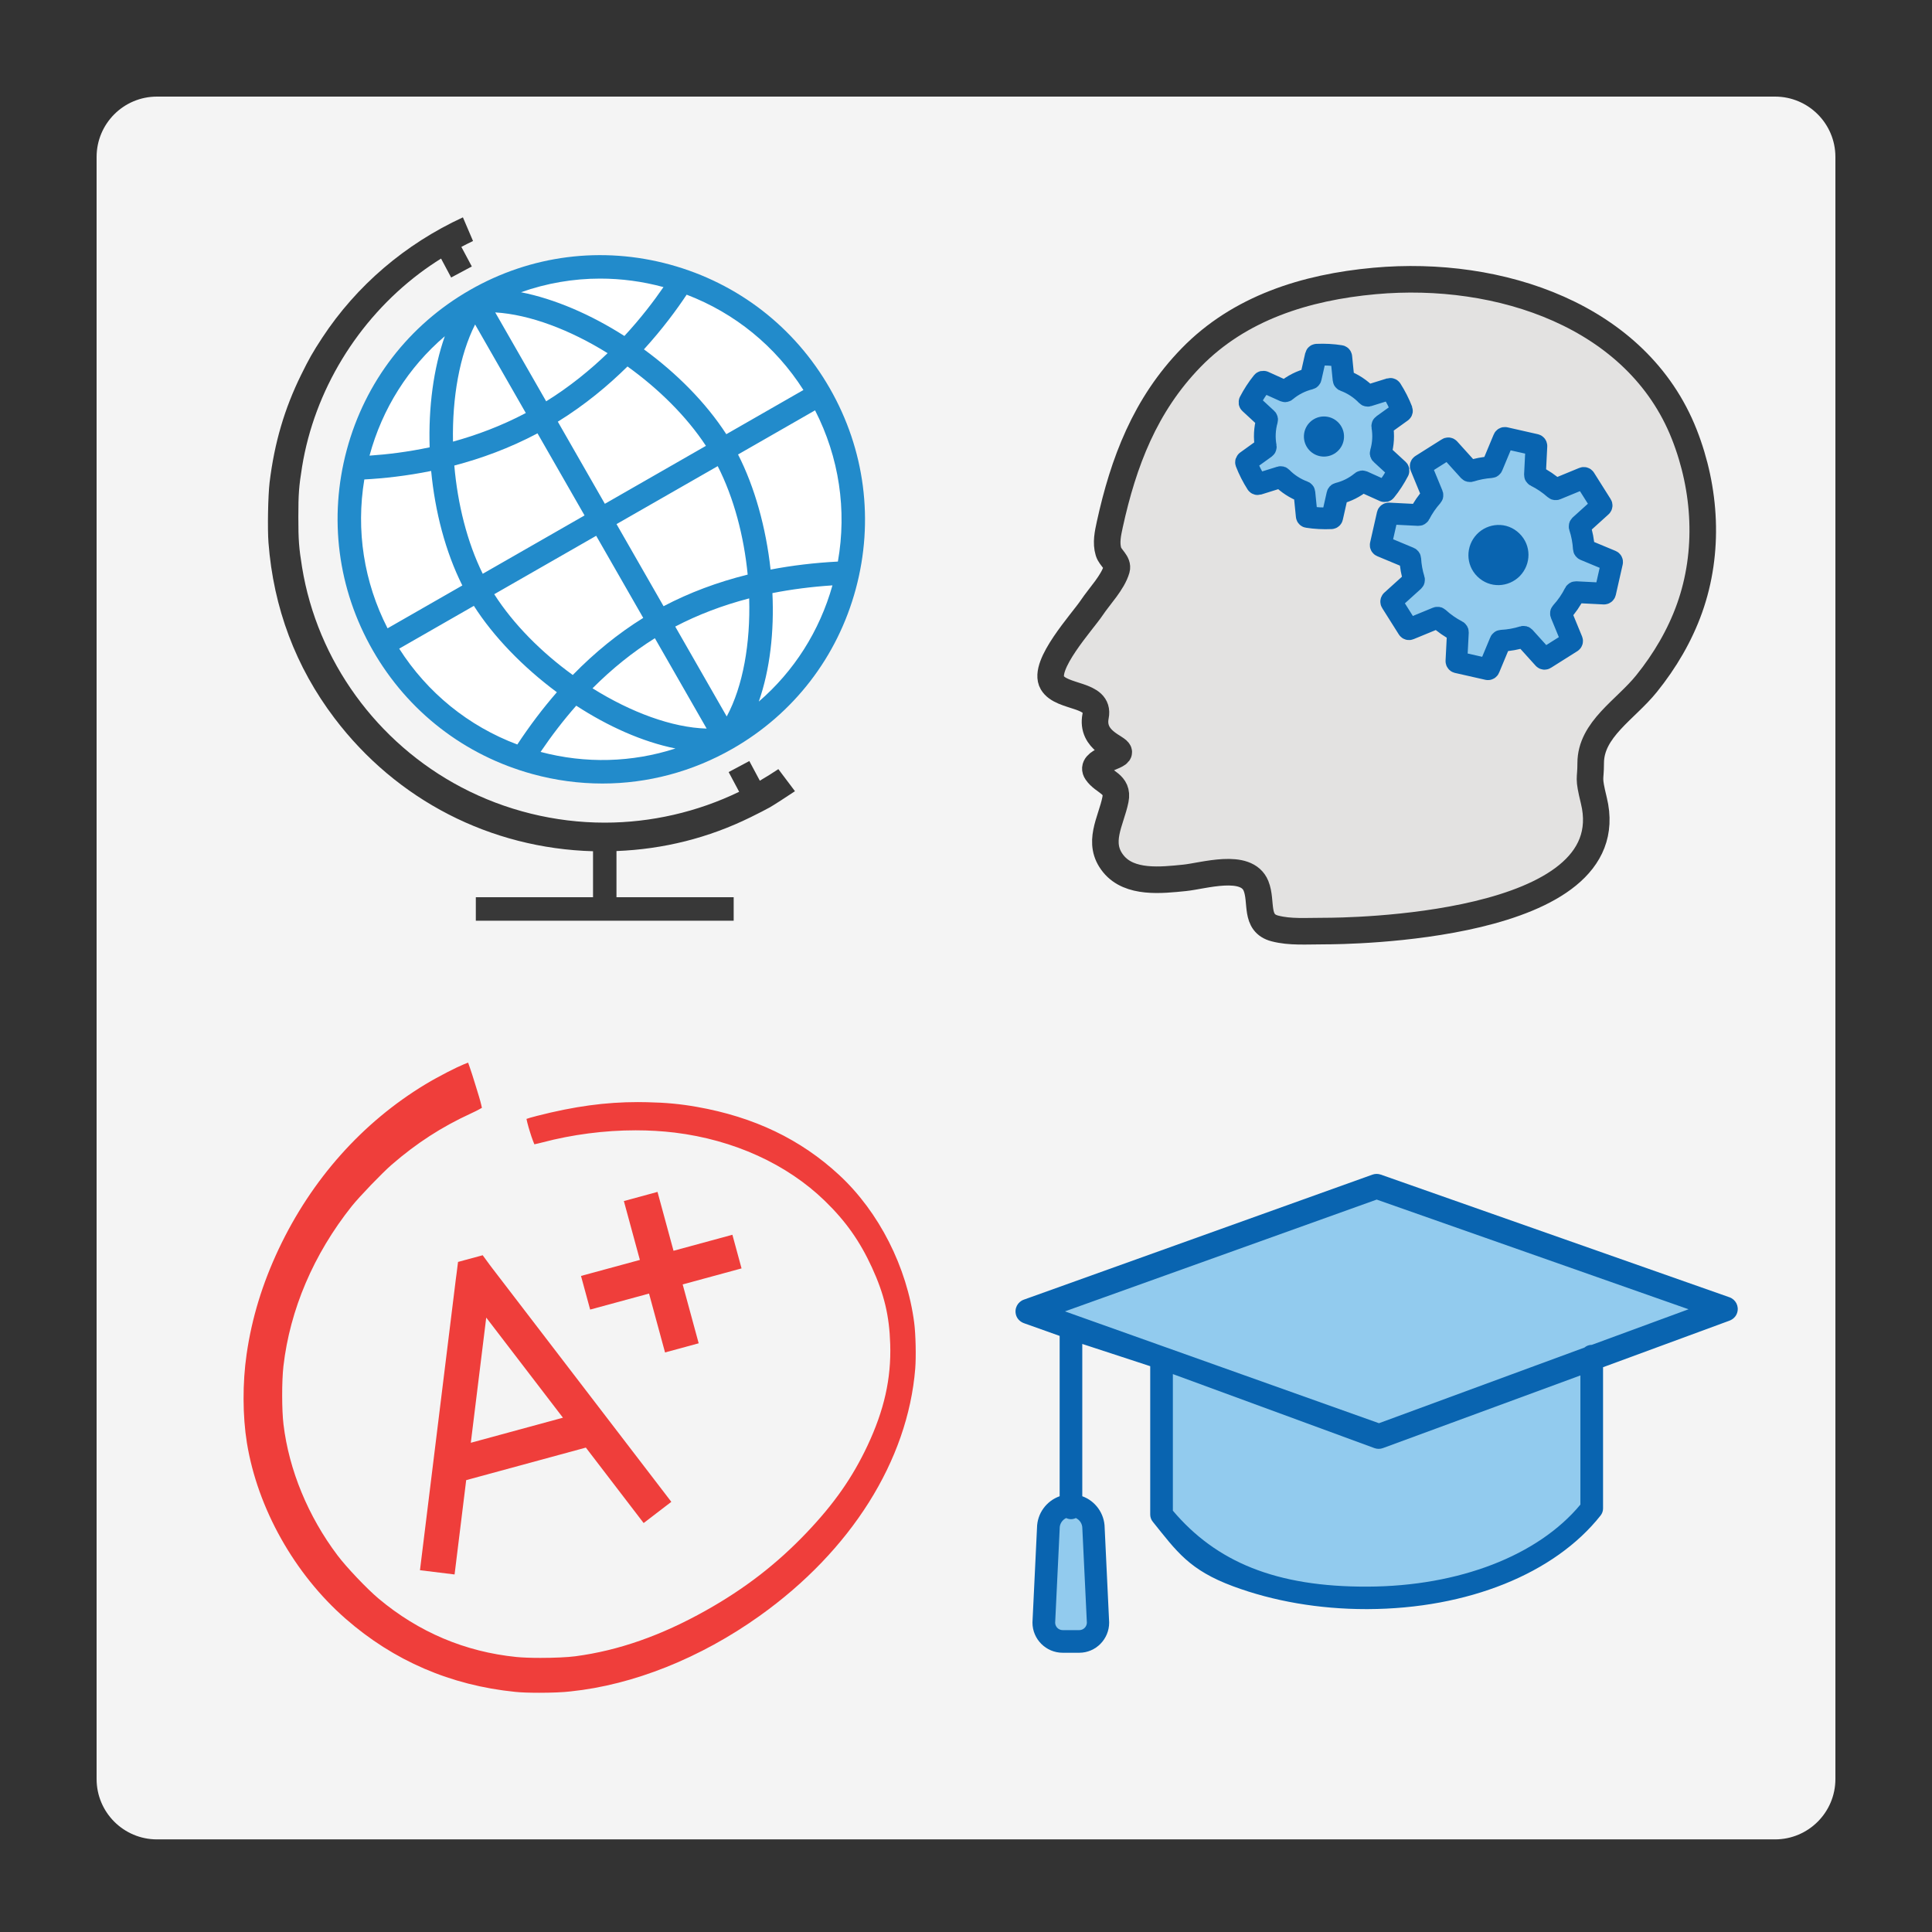 <?xml version="1.0" encoding="utf-8"?>
<!-- Generator: Adobe Illustrator 21.0.0, SVG Export Plug-In . SVG Version: 6.00 Build 0)  -->
<svg version="1.1" id="Layer_1" xmlns="http://www.w3.org/2000/svg" xmlns:xlink="http://www.w3.org/1999/xlink" x="0px" y="0px"
	 viewBox="0 0 80 80" enable-background="new 0 0 80 80" xml:space="preserve">
<rect x="0" y="0" width="80" height="80" fill="#333333" stroke="none"/>
<path fill="#F4F4F4" d="M73.5,76.165h-67c-1.381,0-2.5-1.119-2.5-2.5V6.5C4,5.119,5.119,4,6.5,4h67C74.881,4,76,5.119,76,6.5v67.165
	C76,75.045,74.881,76.165,73.5,76.165z"/>
<g id="icon_2_">
	<path fill="#92CBEE" d="M65.91,56.267v6.228c-3.932,4.971-13.886,5.132-17.813,0.253V56.25l0.087,0.001l-5.66-1.92l14.463-5.178
		l14.463,5.079L65.91,56.267z M44.347,62.344c-0.518,0-0.938,0.42-0.938,0.938l-0.188,3.907c0,0.431,0.35,0.781,0.781,0.781h0.687
		c0.431,0,0.781-0.35,0.781-0.781l-0.187-3.907C45.284,62.764,44.864,62.344,44.347,62.344z"/>
	<path fill="#0964B0" d="M71.613,53.717l-14.438-5.079c-0.112-0.039-0.233-0.039-0.345,0.001l-14.438,5.178
		c-0.256,0.092-0.406,0.372-0.315,0.652c0.05,0.153,0.175,0.269,0.327,0.323l1.474,0.525v6.639
		c-0.542,0.192-0.932,0.706-0.938,1.312l-0.187,3.896l-0.001,0.023c0,0.689,0.561,1.25,1.25,1.25h0.689
		c0.682,0,1.237-0.561,1.237-1.25l-0.186-3.919c-0.006-0.606-0.392-1.119-0.927-1.312v-6.306l2.813,0.921v6.144
		c0,0.107,0.037,0.211,0.104,0.294c0.997,1.24,1.511,1.999,3.323,2.674c1.666,0.62,3.57,0.947,5.513,0.947c0.024,0,0.048,0,0.072,0
		c4.131-0.017,7.734-1.467,9.638-3.878c0.066-0.083,0.101-0.186,0.101-0.291v-5.848l5.229-1.925
		c0.151-0.055,0.276-0.173,0.323-0.326C72.02,54.085,71.869,53.807,71.613,53.717z M44.691,67.5h-0.687
		c-0.17,0-0.308-0.136-0.312-0.304l0.187-3.893v-0.022c0-0.187,0.11-0.346,0.268-0.422c0.061,0.029,0.128,0.047,0.201,0.047
		c0.072,0,0.14-0.018,0.201-0.047c0.158,0.076,0.268,0.235,0.268,0.422l0.188,3.915C44.999,67.364,44.86,67.5,44.691,67.5z
		 M65.441,62.302c-1.755,2.114-5.031,3.381-8.805,3.397c-3.808,0.017-6.279-1.029-8.07-3.145v-5.656l8.349,3.066
		c0.056,0.02,0.114,0.03,0.173,0.03c0.06,0,0.121-0.01,0.178-0.032l8.175-3.008V62.302z M65.914,55.687c-0.001,0-0.003,0-0.004,0
		c-0.115,0-0.22,0.043-0.302,0.113L57.1,58.932l-13.002-4.631l12.908-4.629l12.913,4.542L65.914,55.687z"/>
</g>
<g id="icon_5_">
	<path fill="#EF3E3B" d="M17.39,65.019l1.486-12.062c0.01-0.063,0.03-0.223,0.03-0.223l0.06-0.48l1.021-0.277l0.293,0.4
		c0.013,0.018,0.09,0.123,0.121,0.16l0.018,0.023l7.379,9.628l-1.146,0.878l-2.393-3.124l-4.955,1.347l-0.481,3.906L17.39,65.019z
		 M19.495,59.742l3.815-1.038l-3.176-4.145L19.495,59.742z M26.875,53.564l-2.438,0.663l-0.379-1.393l2.438-0.663l-0.663-2.438
		l1.393-0.379l0.663,2.438l2.438-0.663l0.379,1.393l-2.438,0.663l0.663,2.438l-1.393,0.379L26.875,53.564z"/>
	<path fill="#EF3E3B" d="M22.329,70.094c-0.412,0-0.774-0.013-0.994-0.037c-2.672-0.269-5.034-1.287-7.022-3.027
		c-2.121-1.853-3.649-4.576-4.089-7.283c-0.18-1.113-0.185-2.484-0.013-3.668c0.215-1.493,0.65-2.919,1.329-4.359
		c1.362-2.884,3.464-5.244,6.078-6.823c0.561-0.34,1.316-0.717,1.59-0.827l0.175-0.07l0.063,0.178
		c0.052,0.147,0.147,0.437,0.259,0.807c0.086,0.278,0.182,0.585,0.22,0.755l0.03,0.133l-0.12,0.066
		c-0.056,0.031-0.174,0.094-0.338,0.168c-1.209,0.555-2.252,1.23-3.281,2.123c-0.399,0.347-1.328,1.313-1.655,1.721
		c-1.579,1.988-2.555,4.277-2.825,6.621c-0.071,0.63-0.069,1.824,0.003,2.411c0.227,1.886,1.021,3.81,2.235,5.419
		c0.375,0.498,1.219,1.386,1.702,1.792c1.658,1.39,3.58,2.204,5.711,2.419c0.234,0.023,0.584,0.037,0.985,0.037
		c0.574,0,1.132-0.025,1.455-0.068c1.783-0.236,3.548-0.855,5.394-1.89c1.613-0.904,2.943-1.93,4.182-3.231
		c1.141-1.2,1.894-2.276,2.518-3.6c0.695-1.481,0.984-2.776,0.941-4.198c-0.035-1.178-0.248-2.072-0.76-3.187
		c-0.501-1.088-1.083-1.911-1.947-2.75c-1.569-1.524-3.775-2.528-6.211-2.827c-0.523-0.063-1.07-0.095-1.623-0.095
		c-1.287,0-2.626,0.174-3.87,0.503c-0.034,0.009-0.11,0.029-0.174,0.043l-0.15,0.033l-0.057-0.143
		c-0.043-0.107-0.093-0.265-0.122-0.36c-0.028-0.089-0.085-0.272-0.111-0.386l-0.037-0.162l0.158-0.051
		c0.081-0.025,0.215-0.059,0.279-0.075c1.545-0.395,2.834-0.571,4.179-0.571c0.126,0,0.251,0.002,0.379,0.005
		c0.786,0.017,1.364,0.071,2.063,0.194c2.367,0.418,4.296,1.342,5.894,2.824c1.644,1.523,2.805,3.807,3.103,6.113
		c0.061,0.458,0.083,1.4,0.043,1.899c-0.307,3.806-2.655,7.539-6.444,10.241c-2.451,1.748-5.231,2.858-7.83,3.127
		C23.329,70.074,22.831,70.094,22.329,70.094z"/>
</g>
<g id="icon_6_">
	<path fill="#FFFFFF" d="M54.889,38.553c-0.813,0-1.465,0.056-2.096-0.107c-0.855-0.22-0.517-1.098-0.784-1.761
		c-0.396-0.982-2.185-0.411-2.966-0.334c-0.954,0.095-2.263,0.248-2.937-0.578c-0.711-0.87-0.098-1.763,0.082-2.665
		c0.131-0.66-0.484-0.7-0.781-1.136c-0.312-0.459,0.919-0.63,0.919-0.827c0-0.197-1.165-0.458-0.96-1.495
		c0.188-0.946-1.407-0.725-1.793-1.379c-0.425-0.72,1.252-2.532,1.636-3.109c0.321-0.481,0.869-1.039,1.028-1.594
		c0.077-0.271-0.26-0.467-0.337-0.722c-0.113-0.373-0.025-0.763,0.055-1.133c0.563-2.57,1.457-4.942,3.368-6.905
		c1.996-2.051,4.73-2.914,7.599-3.174c5.167-0.47,10.882,1.433,12.82,6.35c0.9,2.284,1.047,4.875,0.221,7.196
		c-0.402,1.13-1.021,2.182-1.783,3.128c-0.874,1.085-2.313,1.892-2.313,3.294c0,0.736-0.119,0.52,0.132,1.551
		C67.293,38.48,55.591,38.553,54.889,38.553z"/>
	<path opacity="0.5" fill="#C8C6C4" enable-background="new    " d="M54.889,38.553c-0.813,0-1.465,0.056-2.096-0.107
		c-0.855-0.22-0.517-1.098-0.784-1.761c-0.396-0.982-2.185-0.411-2.966-0.334c-0.954,0.095-2.263,0.248-2.937-0.578
		c-0.711-0.87-0.098-1.763,0.082-2.665c0.131-0.66-0.484-0.7-0.781-1.136c-0.312-0.459,0.919-0.63,0.919-0.827
		c0-0.197-1.165-0.458-0.96-1.495c0.188-0.946-1.407-0.725-1.793-1.379c-0.425-0.72,1.252-2.532,1.636-3.109
		c0.321-0.481,0.869-1.039,1.028-1.594c0.077-0.271-0.26-0.467-0.337-0.722c-0.113-0.373-0.025-0.763,0.055-1.133
		c0.563-2.57,1.457-4.942,3.368-6.905c1.996-2.051,4.73-2.914,7.599-3.174c5.167-0.47,10.882,1.433,12.82,6.35
		c0.9,2.284,1.047,4.875,0.221,7.196c-0.402,1.13-1.021,2.182-1.783,3.128c-0.874,1.085-2.313,1.892-2.313,3.294
		c0,0.736-0.119,0.52,0.132,1.551C67.293,38.48,55.591,38.553,54.889,38.553z"/>
	<path fill="none" stroke="#383838" stroke-width="1.1" stroke-miterlimit="1" d="M54.889,38.553c-0.813,0-1.465,0.056-2.096-0.107
		c-0.855-0.22-0.517-1.098-0.784-1.761c-0.396-0.982-2.185-0.411-2.966-0.334c-0.954,0.095-2.263,0.248-2.937-0.578
		c-0.711-0.87-0.098-1.763,0.082-2.665c0.131-0.66-0.484-0.7-0.781-1.136c-0.312-0.459,0.919-0.63,0.919-0.827
		c0-0.197-1.165-0.458-0.96-1.495c0.188-0.946-1.407-0.725-1.793-1.379c-0.425-0.72,1.252-2.532,1.636-3.109
		c0.321-0.481,0.869-1.039,1.028-1.594c0.077-0.271-0.26-0.467-0.337-0.722c-0.113-0.373-0.025-0.763,0.055-1.133
		c0.563-2.57,1.457-4.942,3.368-6.905c1.996-2.051,4.73-2.914,7.599-3.174c5.167-0.47,10.882,1.433,12.82,6.35
		c0.9,2.284,1.047,4.875,0.221,7.196c-0.402,1.13-1.021,2.182-1.783,3.128c-0.874,1.085-2.313,1.892-2.313,3.294
		c0,0.736-0.119,0.52,0.132,1.551C67.293,38.48,55.591,38.553,54.889,38.553z"/>
	<path fill="#92CBEE" stroke="#0964B0" stroke-width="0.9" stroke-miterlimit="1" d="M57.615,24.94l0.688,1.091
		c0.013,0.021,0.038,0.028,0.06,0.019l1.145-0.471c0.018-0.007,0.038-0.004,0.052,0.009c0.234,0.215,0.497,0.398,0.782,0.546
		c0.017,0.008,0.027,0.026,0.026,0.046l-0.061,1.194c-0.001,0.023,0.015,0.045,0.038,0.051l1.258,0.285
		c0.023,0.006,0.047-0.007,0.056-0.029l0.467-1.12c0.007-0.018,0.024-0.029,0.043-0.03c0.314-0.016,0.617-0.071,0.905-0.162
		c0.018-0.006,0.038,0,0.051,0.014l0.795,0.88c0.016,0.018,0.042,0.022,0.063,0.008l1.091-0.688c0.021-0.013,0.028-0.038,0.019-0.06
		l-0.455-1.106c-0.007-0.018-0.004-0.038,0.009-0.052c0.224-0.245,0.414-0.519,0.563-0.818c0.008-0.017,0.026-0.028,0.046-0.027
		l1.16,0.059c0.023,0.001,0.045-0.015,0.051-0.038l0.285-1.258c0.006-0.023-0.007-0.047-0.029-0.056l-1.109-0.462
		c-0.017-0.008-0.029-0.023-0.03-0.042c-0.019-0.317-0.078-0.622-0.173-0.91c-0.006-0.019-0.001-0.038,0.013-0.052l0.879-0.795
		c0.018-0.016,0.022-0.042,0.008-0.063l-0.688-1.091c-0.013-0.021-0.038-0.028-0.06-0.019l-1.128,0.464
		c-0.017,0.007-0.038,0.004-0.051-0.008c-0.24-0.214-0.508-0.396-0.798-0.54c-0.018-0.008-0.028-0.026-0.027-0.046l0.06-1.193
		c0.001-0.023-0.015-0.045-0.038-0.051l-1.258-0.285c-0.023-0.006-0.047,0.007-0.056,0.029l-0.48,1.151
		c-0.007,0.017-0.023,0.029-0.042,0.03c-0.299,0.021-0.588,0.077-0.862,0.165c-0.019,0.006-0.038,0.001-0.052-0.014l-0.826-0.914
		c-0.016-0.018-0.042-0.022-0.063-0.008l-1.091,0.688c-0.021,0.013-0.028,0.038-0.019,0.06l0.48,1.165
		c0.007,0.017,0.004,0.038-0.008,0.051c-0.205,0.23-0.382,0.486-0.523,0.762c-0.008,0.017-0.026,0.027-0.046,0.026l-1.226-0.062
		c-0.023-0.001-0.045,0.015-0.051,0.038l-0.285,1.258c-0.006,0.023,0.007,0.047,0.029,0.056l1.163,0.485
		c0.017,0.007,0.029,0.023,0.03,0.042c0.017,0.297,0.07,0.583,0.155,0.856c0.006,0.018,0,0.038-0.014,0.051l-0.915,0.827
		C57.605,24.894,57.602,24.92,57.615,24.94z M51.598,19.157c0.113,0.295,0.272,0.605,0.442,0.87
		c0.011,0.017,0.033,0.024,0.052,0.019l0.928-0.29c0.016-0.005,0.034-0.001,0.046,0.012c0.124,0.128,0.263,0.243,0.418,0.343
		c0.159,0.104,0.327,0.188,0.499,0.25c0.016,0.006,0.028,0.021,0.029,0.038l0.097,0.968c0.002,0.021,0.018,0.038,0.038,0.04
		c0.312,0.05,0.659,0.067,0.975,0.052c0.021-0.001,0.038-0.016,0.042-0.036l0.215-0.954c0.004-0.017,0.017-0.03,0.033-0.034
		c0.353-0.087,0.686-0.253,0.973-0.491c0.013-0.011,0.032-0.014,0.048-0.007l0.885,0.399c0.019,0.008,0.041,0.004,0.054-0.012
		c0.2-0.245,0.388-0.537,0.533-0.818c0.009-0.018,0.006-0.04-0.009-0.054l-0.711-0.655c-0.013-0.011-0.018-0.029-0.012-0.046
		c0.107-0.363,0.127-0.74,0.064-1.103c-0.003-0.017,0.004-0.035,0.018-0.044l0.778-0.559c0.017-0.012,0.023-0.034,0.016-0.053
		c-0.113-0.295-0.272-0.605-0.442-0.87c-0.011-0.017-0.033-0.024-0.052-0.019l-0.909,0.283c-0.017,0.005-0.035,0-0.046-0.012
		c-0.128-0.135-0.275-0.258-0.438-0.365c-0.159-0.104-0.327-0.188-0.499-0.25c-0.016-0.006-0.028-0.021-0.029-0.038l-0.094-0.94
		c-0.002-0.021-0.018-0.038-0.038-0.04c-0.312-0.051-0.659-0.068-0.975-0.053c-0.021,0.001-0.037,0.016-0.042,0.036l-0.209,0.924
		c-0.004,0.017-0.017,0.03-0.034,0.034c-0.364,0.089-0.708,0.261-1.001,0.509c-0.013,0.011-0.032,0.014-0.048,0.007l-0.863-0.39
		c-0.019-0.008-0.041-0.004-0.054,0.012c-0.2,0.245-0.388,0.537-0.533,0.818c-0.009,0.018-0.006,0.04,0.009,0.054l0.703,0.65
		c0.012,0.011,0.017,0.029,0.012,0.046c-0.104,0.365-0.121,0.744-0.054,1.109c0.003,0.017-0.004,0.035-0.018,0.045l-0.781,0.562
		C51.598,19.116,51.591,19.138,51.598,19.157z"/>
	<path fill="#0964B0" d="M53.993,18.03c0.025-0.458,0.417-0.809,0.875-0.784c0.458,0.025,0.809,0.417,0.784,0.875
		c-0.025,0.458-0.417,0.809-0.875,0.784C54.319,18.88,53.969,18.488,53.993,18.03z M61.151,22.125
		c0.454-0.477,1.243-0.546,1.767-0.032c0.498,0.488,0.491,1.265,0.017,1.758c-0.463,0.472-1.242,0.527-1.759,0.022
		C60.678,23.384,60.69,22.61,61.151,22.125z"/>
</g>
<g id="icon_7_">
	<ellipse fill="#FFFFFF" cx="24.899" cy="21.504" rx="10.42" ry="10.458"/>
	<path fill="#228BCB" d="M34.361,16.082c-1.453-2.536-3.804-4.356-6.618-5.126c-2.815-0.77-5.758-0.396-8.285,1.053
		c-2.527,1.448-4.339,3.798-5.098,6.616c-0.759,2.818-0.378,5.765,1.075,8.302s3.804,4.356,6.618,5.126
		c0.957,0.262,1.929,0.391,2.894,0.391c1.873,0,3.723-0.488,5.392-1.444c2.527-1.448,4.339-3.798,5.098-6.616
		C36.196,21.565,35.815,18.618,34.361,16.082z M34.695,23.253c-0.969,0.051-1.899,0.162-2.787,0.332
		c-0.189-1.735-0.661-3.426-1.347-4.766l3.189-1.828C34.745,18.936,35.072,21.117,34.695,23.253z M25.046,20.861l-1.948-3.4
		c1.118-0.691,2.079-1.49,2.885-2.286c1.29,0.926,2.447,2.068,3.248,3.287L25.046,20.861z M29.719,19.302
		c0.671,1.316,1.086,2.903,1.241,4.491c-1.255,0.312-2.418,0.748-3.483,1.309l-1.948-3.4L29.719,19.302z M22.616,16.618l-2.11-3.682
		c1.43,0.086,3.1,0.721,4.654,1.688C24.437,15.321,23.589,16.014,22.616,16.618z M19.673,13.436l2.1,3.666
		c-1.011,0.534-2.035,0.915-3.016,1.185C18.723,16.471,19.025,14.719,19.673,13.436z M22.257,17.944l1.948,3.399l-4.216,2.416
		c-0.646-1.308-1.04-2.891-1.177-4.482C19.924,18.985,21.097,18.559,22.257,17.944z M24.687,22.186l1.948,3.4
		c-1.036,0.643-2.01,1.433-2.918,2.364c-1.294-0.937-2.455-2.099-3.252-3.345L24.687,22.186z M27.117,26.427l2.144,3.742
		c-1.436-0.041-3.14-0.676-4.726-1.668C25.344,27.689,26.206,26.996,27.117,26.427z M30.092,29.667l-2.132-3.722
		c0.938-0.491,1.961-0.88,3.062-1.167C31.076,26.632,30.77,28.408,30.092,29.667z M33.268,16.149l-3.193,1.83
		c-0.847-1.308-2.056-2.523-3.411-3.513c0.77-0.845,1.359-1.647,1.769-2.264C30.428,12.964,32.111,14.334,33.268,16.149z
		 M24.851,11.536c0.875,0,1.755,0.116,2.622,0.352c-0.396,0.576-0.935,1.285-1.618,2.024c-1.394-0.891-2.89-1.536-4.282-1.811
		C22.63,11.727,23.736,11.536,24.851,11.536z M18.419,13.922c-0.472,1.34-0.681,2.954-0.628,4.6
		c-0.903,0.192-1.748,0.294-2.49,0.345C15.83,16.912,16.914,15.207,18.419,13.922z M15.086,19.853
		c0.809-0.044,1.752-0.146,2.767-0.352c0.16,1.681,0.591,3.347,1.291,4.742l-3.096,1.774C15.067,24.102,14.735,21.959,15.086,19.853
		z M16.53,26.859l3.092-1.772c0.81,1.271,2.032,2.534,3.437,3.577c-0.577,0.661-1.123,1.383-1.638,2.164
		C19.402,30.07,17.699,28.691,16.53,26.859z M22.384,31.135c0.467-0.689,0.96-1.328,1.477-1.914
		c1.313,0.854,2.738,1.496,4.108,1.772C26.175,31.574,24.25,31.63,22.384,31.135z M31.42,29.051
		c0.467-1.334,0.639-2.907,0.564-4.492c0.792-0.157,1.622-0.263,2.486-0.32C33.936,26.135,32.879,27.792,31.42,29.051z"/>
	<path fill="#383838" d="M32.602,32.342c-0.137-0.182-0.265-0.352-0.372-0.494c-0.227,0.153-0.499,0.322-0.767,0.479l-0.435-0.814
		l-0.856,0.457l0.435,0.816c-1.726,0.836-3.645,1.278-5.566,1.278c-2.063,0-4.115-0.506-5.936-1.464
		c-3.5-1.839-5.966-5.242-6.596-9.105c-0.132-0.819-0.155-1.131-0.155-2.085c0-0.954,0.023-1.266,0.155-2.085
		c0.511-3.14,2.283-6.059,4.863-8.007c0.286-0.215,0.584-0.419,0.891-0.611l0.418,0.784l0.856-0.457l-0.433-0.811
		c0.152-0.081,0.306-0.158,0.461-0.232c0.008-0.004,0.016-0.008,0.022-0.011C19.461,9.683,19.292,9.288,19.168,9
		c-2.393,1.105-4.404,2.824-5.823,4.982c-0.403,0.616-0.549,0.875-0.876,1.54c-0.689,1.398-1.105,2.812-1.305,4.449
		c-0.066,0.561-0.091,1.915-0.047,2.497c0.207,2.704,1.127,5.15,2.733,7.269c2.572,3.397,6.456,5.391,10.706,5.511v1.905h-4.853
		v0.971H30.38v-0.971h-4.853v-1.913c1.952-0.076,3.818-0.545,5.555-1.401c0.295-0.145,0.659-0.331,0.793-0.407
		c0.176-0.101,0.691-0.435,1.043-0.67L32.602,32.342z"/>
</g>
</svg>
